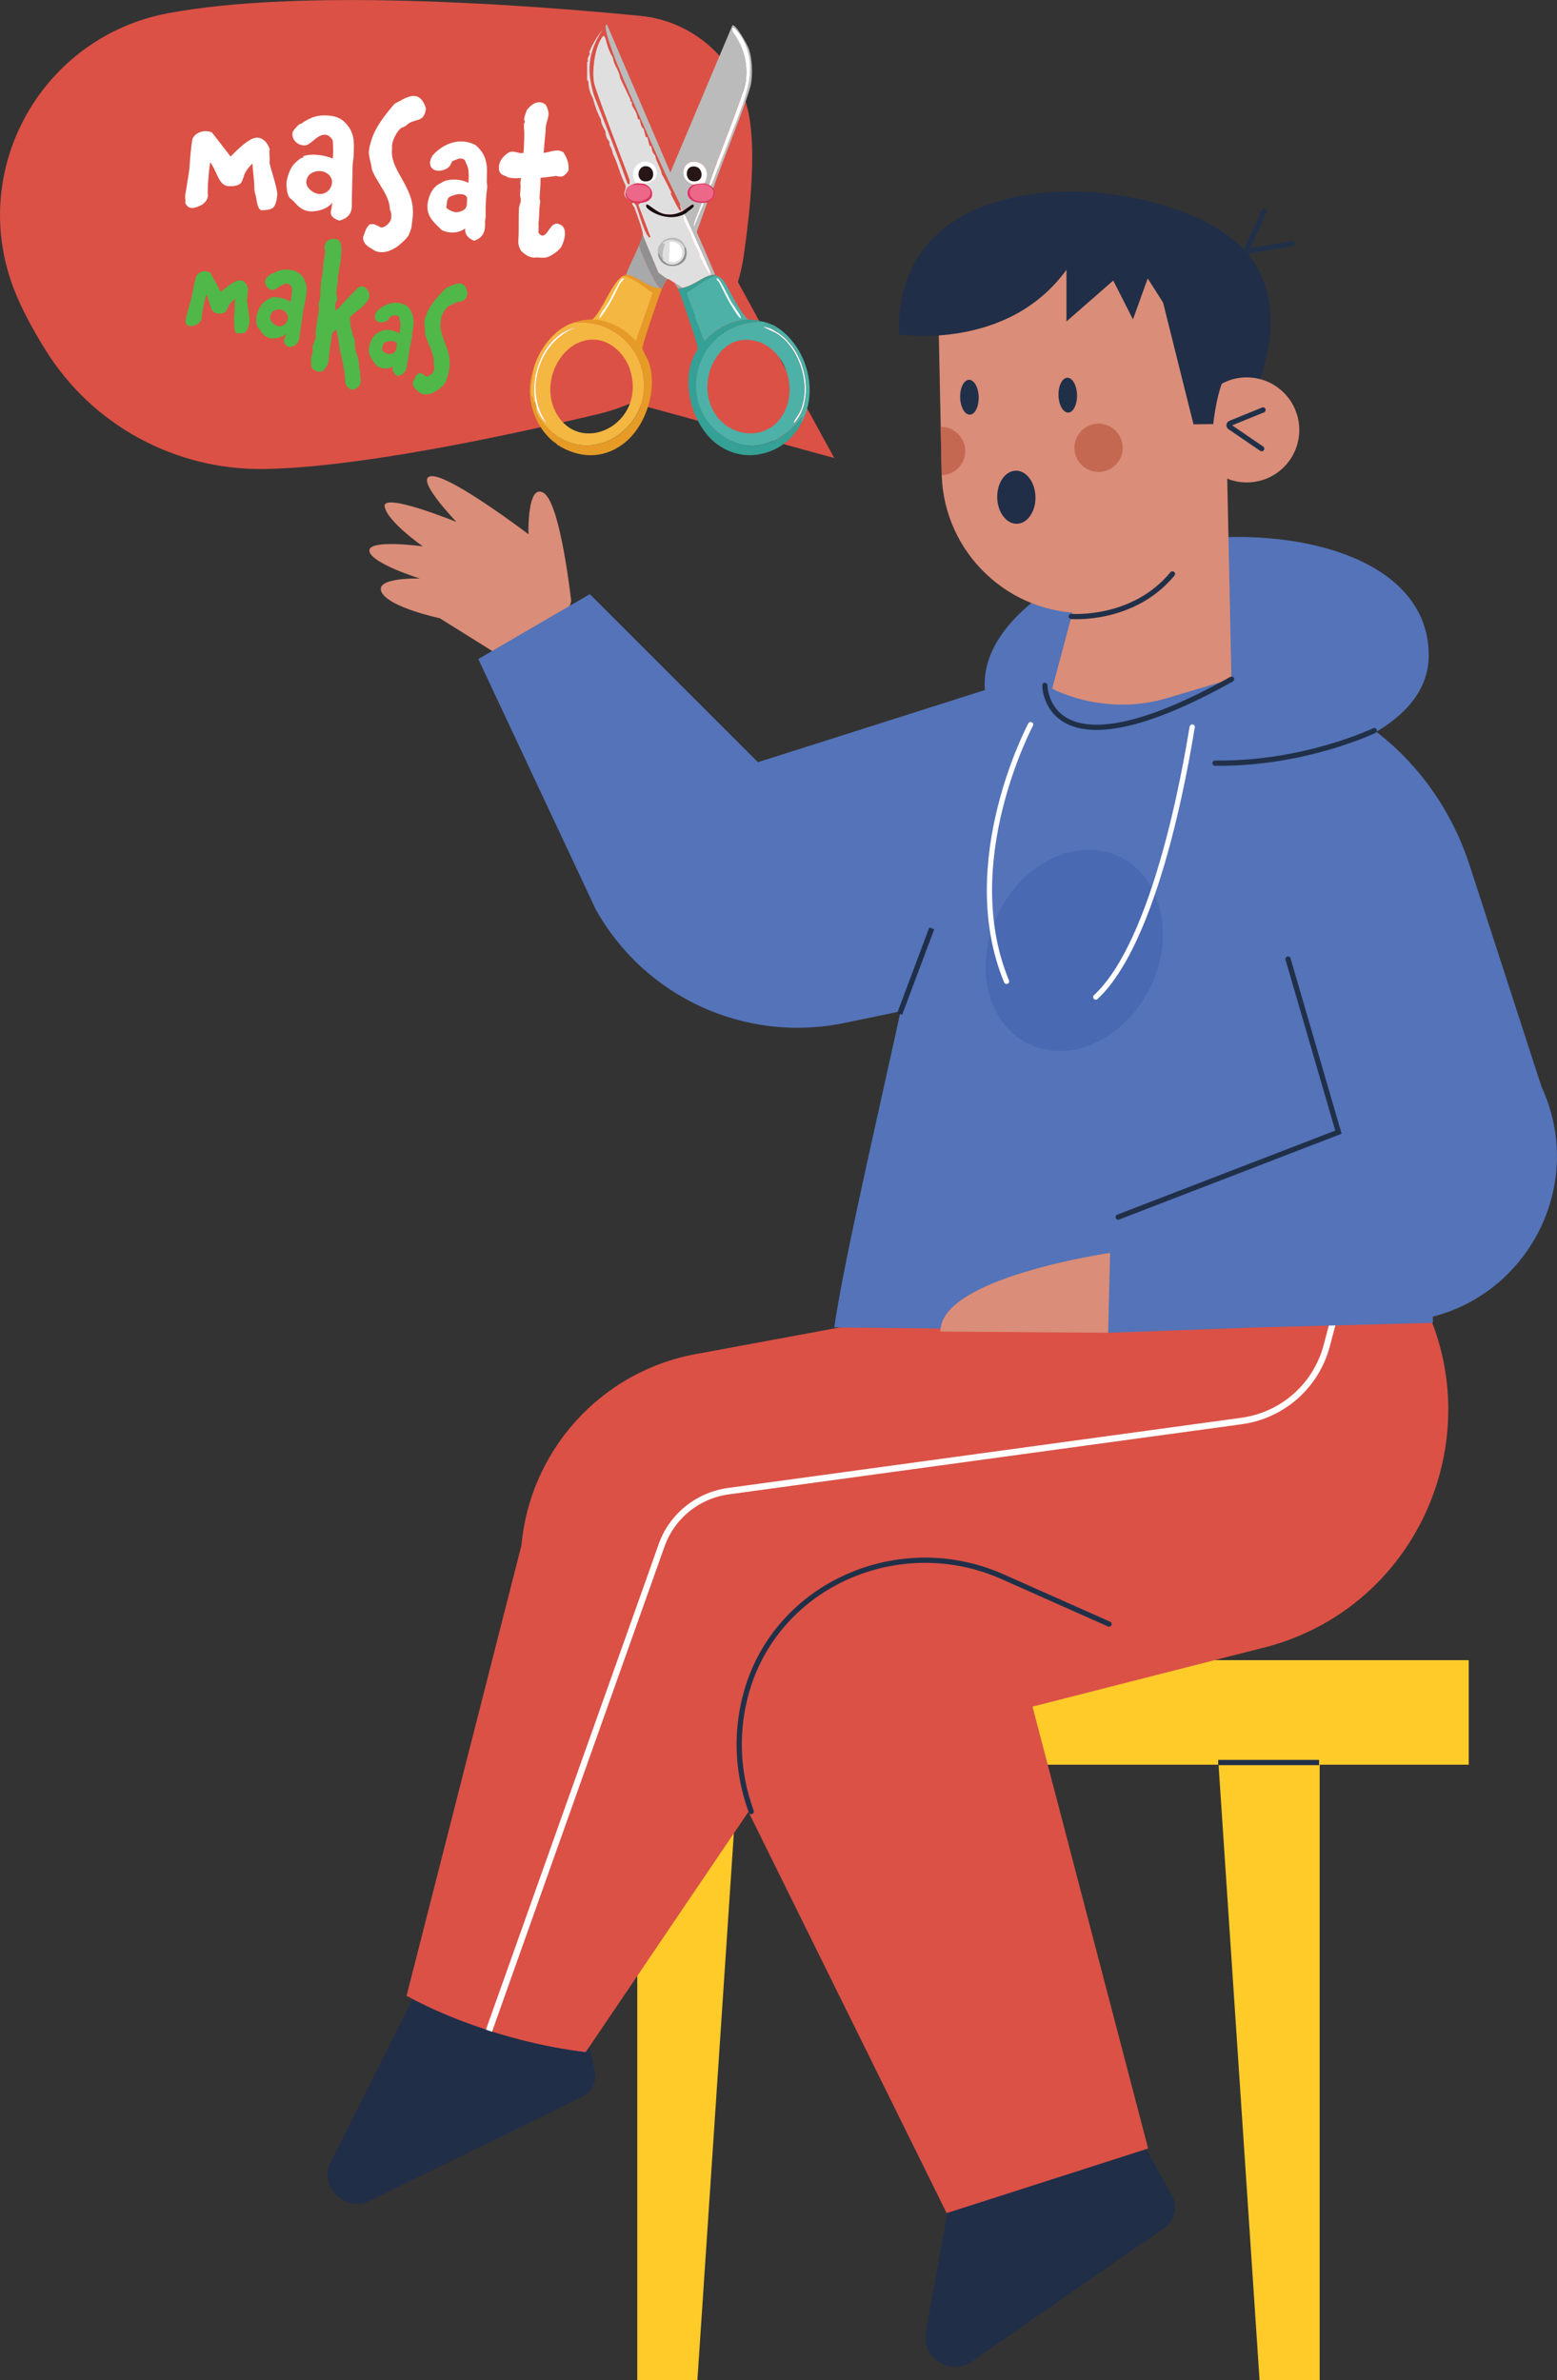 <svg viewBox="0 0 148.67 227.31" xmlns="http://www.w3.org/2000/svg" id="Layer_2"><rect x="0" y="0" width="148.67" height="227.31" fill="#333333" stroke="none"/>
  <defs>
    <style>
      .cls-1 {
        fill: #f4b741;
      }

      .cls-2 {
        stroke: #202e48;
      }

      .cls-2, .cls-3, .cls-4 {
        fill: none;
        stroke-miterlimit: 10;
        stroke-width: .5px;
      }

      .cls-5 {
        fill: #909091;
      }

      .cls-6 {
        fill: #35a095;
      }

      .cls-7 {
        fill: #ffcb29;
      }

      .cls-8 {
        fill: #4fb848;
      }

      .cls-9 {
        fill: #261716;
      }

      .cls-10 {
        fill: #213049;
      }

      .cls-11 {
        fill: #fff;
      }

      .cls-3 {
        stroke: #fff;
      }

      .cls-3, .cls-4 {
        stroke-linecap: round;
      }

      .cls-12 {
        fill: #db3464;
      }

      .cls-13 {
        fill: #da8d78;
      }

      .cls-14 {
        fill: #4db1a7;
      }

      .cls-15 {
        fill: #bbbbbc;
      }

      .cls-16 {
        fill: #ed6789;
      }

      .cls-17 {
        fill: #202e48;
      }

      .cls-18 {
        fill: #e69b27;
      }

      .cls-4 {
        stroke: #213049;
      }

      .cls-19 {
        fill: #4969b2;
      }

      .cls-20 {
        fill: #130e10;
      }

      .cls-21 {
        fill: #a8a9aa;
      }

      .cls-22 {
        fill: #c46851;
      }

      .cls-23 {
        fill: #5473b8;
      }

      .cls-24 {
        fill: #e0dfe0;
      }

      .cls-25 {
        fill: #db5146;
      }
    </style>
  </defs>
  <g id="Layer_1-2">
    <g>
      <g>
        <path d="M54.54,57.41s-1.01-9.31-2.62-10.33c-1.61-1.02-1.46,3.94-1.46,3.94,0,0-7.3-5.55-9.2-5.55s2.33,4.38,2.33,4.38c0,0-7.15-2.92-6.86-1.46.29,1.46,3.65,3.79,3.65,3.79,0,0-5.25-.73-5.11.44s4.82,2.63,4.82,2.63c0,0-4.38-.15-3.65,1.31.73,1.46,5.55,2.48,5.55,2.48l5.84,3.65s6.11-2.26,6.71-5.29Z" class="cls-13"></path>
        <g>
          <g>
            <g>
              <polygon points="120.27 227.31 126.01 227.31 126.01 166.53 116.22 166.53 120.27 227.31" class="cls-7"></polygon>
              <polygon points="66.59 227.31 60.85 227.31 60.85 166.53 70.64 166.53 66.59 227.31" class="cls-7"></polygon>
              <path d="M59.87,168.53h80.37v-9.99H62.48c-1.45,0-2.62,1.17-2.62,2.62v7.37Z" class="cls-7"></path>
            </g>
            <line y2="168.32" x2="125.95" y1="168.32" x1="116.32" class="cls-2"></line>
          </g>
          <path d="M90.93,208.72l18.31-3.82,2.79,4.97c.42,1.06.05,2.26-.88,2.91l-18.38,12.75c-2.06,1.43-4.81-.35-4.37-2.81l2.53-13.99Z" class="cls-17"></path>
          <path d="M103.42,158.54h-22.77v.9l-30.43-5.69c-.3-1.45-.54-2.91-.52-4.4,0-.4.01-.8.05-1.21.57-9.33,7.52-17.32,17.09-18.9l16.31-3.02,41.89-.08c6.41,15.42-4.92,32.4-21.62,32.4Z" class="cls-25"></path>
          <path d="M120.65,157.35l-22.06,5.63,11.04,42.2-19.24,6.17-22.46-45.48c-.65-1.32-1.23-2.69-1.6-4.12-2.41-9.55,2.37-19.66,11.63-23.73l15.06-6.96,40.57-10.44c10.02,13.36,3.24,32.61-12.94,36.74Z" class="cls-25"></path>
          <path d="M39.66,190.43l16.52,4.67.61,2.69c.22.98-.26,1.99-1.17,2.44l-20.28,9.93c-2.25,1.1-4.71-1.07-3.9-3.43l8.2-16.29Z" class="cls-17"></path>
          <path d="M81.41,158.26l-.18.28-.57.9-24.73,36.53s-3.87-.36-8.94-1.95c-.2-.07-.39-.13-.58-.2-2.39-.78-5.01-1.82-7.59-3.22l11.29-44.28.55-1.02,11.32,4.76.56.23,18.88,7.96Z" class="cls-25"></path>
          <path d="M71.73,173s-.02-.05-.05-.15c-1.38-3.86-1.4-7.77-.39-11.31,2.95-10.3,14.65-15.32,24.43-10.97l10.18,4.53" class="cls-4"></path>
          <path d="M128.8,121.66l-1.82,6.91c-1.05,3.96-4.34,6.88-8.4,7.44l-48.99,6.7c-2.84.39-5.19,2.3-6.14,4.99l-.93,2.61-15.54,43.72c-.2-.07-.39-.13-.58-.2l15.57-43.75.91-2.58c1.02-2.91,3.57-4.97,6.63-5.4l48.99-6.7c3.83-.52,6.92-3.26,7.9-6.99l1.82-6.89.58.15Z" class="cls-11"></path>
          <path d="M95.17,69.07c-.34-.43-4.81-6.88,6.53-13.75,11.34-6.88,34.89-5.33,34.72,7.39s-34.72,14.61-41.25,6.36Z" class="cls-23"></path>
          <path d="M89.45,23.02l.47,22.2c0,.05,0,.11,0,.16.24,7.45,6.43,13.33,13.89,13.17,7.52-.16,13.49-6.38,13.33-13.91l-.11-22.25-27.6.63Z" class="cls-13"></path>
          <path d="M117.16,44.65l.69,32.78s-9.87,5-20.52.11l7.11-26.68,12.72-6.21Z" class="cls-13"></path>
          <path d="M102.59,42.81c.03,1.27,1.08,2.28,2.35,2.26,1.27-.03,2.28-1.08,2.26-2.35-.03-1.27-1.08-2.28-2.35-2.26-1.27.03-2.28,1.08-2.26,2.35Z" class="cls-22"></path>
          <path d="M89.82,40.77l.09,4.45c0,.05,0,.11,0,.16,1.27-.03,2.28-1.08,2.25-2.35-.03-1.27-1.08-2.29-2.35-2.26h0Z" class="cls-22"></path>
          <path d="M101.07,37.75c.02.92.43,1.65.92,1.65s.87-.76.85-1.68-.43-1.65-.92-1.65c-.49.01-.87.76-.85,1.68Z" class="cls-10"></path>
          <path d="M91.68,37.95c.02.92.43,1.65.92,1.65s.87-.76.85-1.68-.43-1.65-.92-1.65c-.49.01-.87.76-.85,1.68Z" class="cls-10"></path>
          <path d="M102.29,58.87s5.9.49,9.66-4.06" class="cls-4"></path>
          <rect transform="translate(-.84 2.45) rotate(-1.21)" height="8.79" width="6.63" y="36.61" x="112.27" class="cls-13"></rect>
          <path d="M117.7,69.57s-7.85,12.25-14.05,10.9c-6.2-1.35-4.31-12.54-4.31-12.54l18.36,1.64Z" class="cls-13"></path>
          <path d="M98.87,47.45c.03,1.4-.76,2.55-1.77,2.57-1.01.02-1.85-1.1-1.88-2.5-.03-1.4.76-2.55,1.77-2.57,1.01-.02,1.85,1.1,1.88,2.5Z" class="cls-17"></path>
          <path d="M110.66,91.47c.06,2.92-2.39,5.34-5.48,5.41s-5.65-2.25-5.71-5.17c-.06-2.92,2.39-5.34,5.48-5.41,3.09-.07,5.65,2.25,5.71,5.17Z" class="cls-11"></path>
          <path d="M136.82,125.77v.56s-16.92.44-16.92.44l-14.09.51v-.22s-26.15-.3-26.15-.3c1.58-11.01,10-43.62,11.93-59.44l-5.93,5.38,13.68-7.45.27.13h0s.01.01.01.01l.12.06h.01s.38.16.88.4c1.73.82,3.61,1.29,5.51,1.4l.22.02c1.72.1,3.42-.11,5.07-.6l6.16-1.83,3.74.57c1.16.17,2.35.49,3.51.9,7.43,2.63,13.05,8.81,15.48,16.3l6.86,21.14c4.26,9.2-1.08,19.61-10.37,21.99Z" class="cls-23"></path>
          <path d="M105.81,127.28l.19-7.63s-16.3,2.36-16.2,7.51l16.01.12Z" class="cls-13"></path>
          <path d="M94.32,65.81l-21.95,6.98-16.05-16.05-10.65,6.2,11.21,23.9c4.7,8.42,14.32,12.81,23.76,10.85l27.8-5.77-14.11-26.11Z" class="cls-23"></path>
          <polyline points="106.77 116.23 127.8 108.12 122.99 91.59" class="cls-4"></polyline>
          <path d="M85.83,31.94s10.35,1.65,16-6.18v4.94l4.47-3.91,1.88,3.71,1.41-3.91,6.82,10.71,2.63,1.79s5.18-9.04-.09-15.07c-6.57-7.51-33.65-10.1-33.12,7.92Z" class="cls-17"></path>
          <path d="M114.04,41.17c.06,2.77,2.35,4.96,5.12,4.9,2.77-.06,4.96-2.35,4.9-5.12s-2.35-4.96-5.12-4.91c-2.77.06-4.96,2.35-4.91,5.12Z" class="cls-13"></path>
          <path d="M120.6,39.15l-3.12,1.27c-.15.06-.17.27-.04.36l3.03,2.07" class="cls-4"></path>
          <path d="M109.58,22.98l4.38,17.54,1.89-.02s.35-3.86,1.67-5.6-4.8-12.82-7.94-11.91Z" class="cls-17"></path>
          <path d="M99.77,65.45s-.04,9.4,17.83-.59" class="cls-4"></path>
          <path d="M106.92,81.83c4.01,1.95,5.31,7.53,2.91,12.46s-7.59,7.35-11.6,5.41-5.31-7.53-2.91-12.46c2.4-4.93,7.59-7.35,11.6-5.41Z" class="cls-19"></path>
          <path d="M131.22,69.77s-6.68,3.22-15.2,3.11" class="cls-4"></path>
          <path d="M98.41,69.2s-7.02,13.12-2.3,24.52" class="cls-3"></path>
          <path d="M113.84,69.43c-.11.35-2.88,19.91-9.21,25.79" class="cls-3"></path>
          <line y2="88.66" x2="88.97" y1="96.82" x1="85.91" class="cls-2"></line>
        </g>
        <polyline points="120.72 20.13 118.95 24.02 123.36 23.27" class="cls-4"></polyline>
      </g>
      <g>
        <path d="M61.11,1.51c5.29.51,9.57,4.5,10.45,9.74.57,3.36.14,8.39-.53,13.08-1.07,7.44-6.59,13.47-13.9,15.21-9.65,2.29-23.19,5.11-31.89,5.25-8.47.13-16.42-4.16-20.89-11.36-1.3-2.09-2.44-4.21-3.14-6.14C-2.97,15.92,4.11,3.52,16.01,1.27c12.54-2.37,33.45-.89,45.1.24Z" class="cls-25"></path>
        <polygon points="69.55 25.27 79.66 43.74 57.99 37.81 69.55 25.27" class="cls-25"></polygon>
        <g>
          <path d="M24.98,20.08c-.32-.06-.43-.61-.51-1.13-.09-.59-.19-.41-.19-1.31,0-.31-.19-1.83-.17-2.03-.33.31-.77.84-.85,1.31-.07.16-.17.57-.43.7-.23.11-.58.2-1.1.15-.2-.03-.36-.13-.5-.25-.43-.39-.74-1.54-1.16-2.01-.11.54-.31,2.81-.21,3.16-.07.43-.2.59-.53.86-.98.52-1.38.4-1.65-.16.07-.23-.02-.44,0-.69.06-.4.37-2.2.41-2.62.06-.91.12-1.81.28-2.77.22-.59,1.1-.98,1.87-.64l1.78,2.3c.55-.55,1.21-1.23,1.91-1.62.93-.52,1.57.18,1.82.9-.1.36.09,1.14-.03,1.24.17.81.72,2.38.76,3.06-.05.76-.24,1.2-.45,1.34-.29.18-.6.18-1.05.22Z" class="cls-11"></path>
          <path d="M32.44,21.07c-.58-.13-.88-.48-.86-.79.01-.22.1-.34.13-.85,0-.05-.01-.07-.01-.07-.31.51-1.3.88-2.12.82-.98-.06-1.47-.97-1.75-1.14-.46-.27-.47-1.16-.48-1.62.28-1.51.8-1.88,1.38-2.32l.17-.03c.09-.05,0-.13.12-.17.3-.11.72-.15,1.17-.12.53.03,1.1.16,1.58.36.07-.52.04-1.22,0-1.73-.26-.42-.44-.52-.73-.54-.8-.05-1.38,1.06-2,1.02-.78-.05-1.16-.64-1.12-1.17.02-.24.51-.77.73-.88.04.02.11-.06.15-.06.07,0,.04-.03.17-.12.61-.36,1.18-.7,2.32-.63.91.06,1.4.35,1.82.85.81.95.68,1.85.66,2.94,0,.27-.1.74-.1,1l-.07,2.93c0,.36,0,.69-.01,1.04-.04.63-.42,1.08-1.16,1.27ZM30.59,16.34c-.64-.04-1.3.3-1.34,1.02-.04.65.76,1.14,1.23,1.17.62.04,1.18-.43,1.22-1.1.04-.58-.5-1.05-1.11-1.09Z" class="cls-11"></path>
          <path d="M38.81,11.96c-.06.12-.47.21-.57.31-.35.31-.9,1.27-.8,1.86-.14,1.05.35,1.92.89,2.87.57,1.02,1.19,2.1,1.09,3.55-.02.25-.05.53-.13,1.16-.24.66-.12.78-1.03,1.57-.72.66-1.92,1.17-2.77.47-.58-.29-.85-.68-.82-1.11.2-.53.24-.81.59-1.18.49-.26,1.07.36,1.22.26.31-.04.76-.42.86-.8.03-.11.09-.58-.11-.88,0-.84-.46-1.62-.92-2.36-.29-.49-.61-.97-.79-1.47-.2-1.42-.53-1.31-.05-2.86.41-1.27,1.33-2.43,2.2-3.43,1.06-.57,2.38-1.56,3,.43-.17,1.48-1.06.86-1.86,1.61Z" class="cls-11"></path>
          <path d="M45.26,22.99c-.67-.28-.87-.68-.85-1.17-.5.37-1.35.58-2.25.14-.77-.78-1.55-1.36-1.3-2.69.21-1.03.69-1.58,1.32-1.83.48-.4,1.87-.38,2.55.03.1-1.43-.1-1.56-.24-1.93-.05-.13-.12-.34-.27-.34-.33-.19-.68.08-1.03.19l-.21.42c-.26.38-1.01.66-1.56.39-.52-.33-.4-.9-.11-1.36,1.18-1.31,2.79-1.69,4.11-.98.93.81,1.14,1.7,1.07,2.86-.01.44-.03.71.04,1.11-.1.65-.18,1.85-.16,2.47.03.4-.05.76-.06.83,0,.16.01.37,0,.53-.03.4-.16,1.06-1.05,1.33ZM43.8,18.54c-.31.03-.68.14-.91.29-.25.2-.23.75-.27,1.02.19.18.61.39.9.42.09,0,.6-.03.9-.34.18-.21.18-.52.18-1.06-.14-.32-.52-.35-.8-.33Z" class="cls-11"></path>
          <path d="M53.83,16.78c-.21.13-.43.1-.75.02,0,0-.81.13-1.47.18.02.55-.05,1.24-.09,1.89-.01.18.07.26.06.42s-.06.38-.07.52c-.04.64-.03,1.22-.1,1.51.04.17,0,.75,0,.89.1.15.3.42.61.21.25-.17.56-.8.81-.95.21-.13.39-.14.5-.08,1.17.3.33,2.16.21,2.26-.08.11-.59.65-1.23.89-.37.14-.9.03-1.15.05-.48.09-.99-.25-1.28-.52-.19-.1-.41-.65-.39-1.03.08-1.18,0-2.15.07-3.19.01-.22.16-.46.17-.7.01-.2-.08-.39-.07-.59l.05-.78c-.05-.31,0-.55.05-.78-.44.02-.66.06-1.22-.05-.44-.27-.9-.19-.9-.95,0-.48.22-.86.65-1.23.17-.15.36-.25.51-.28.39-.07.73.2,1.18.12.06-.62.08-1.21.08-1.82,0-.33-.05-.62-.03-.95,0-.05.08-.14.09-.19,0-.09-.08-.19-.07-.26.02-.31.17-.61.26-.89.5-.64,1.14-.98,1.78-.52.18.3.26.54.28.78.05.59-.32,1.03-.26,1.7-.03.11-.18,1.85-.2,2.14.64-.05,1.31-.46,1.9-.04.31.51.6,1.17.45,1.76-.18.26-.3.38-.43.46Z" class="cls-11"></path>
        </g>
        <g>
          <path d="M22.62,31.84c-.22-.07-.24-.48-.24-.86,0-.44-.09-.32,0-.96.03-.22.04-1.35.07-1.49-.25.2-.6.55-.7.88-.06.11-.17.4-.36.47-.17.06-.41.1-.77.02-.13-.04-.23-.12-.32-.22-.26-.32-.36-1.18-.61-1.55-.12.38-.47,2.01-.43,2.27-.08.31-.19.41-.44.58-.72.3-.98.18-1.11-.25.07-.16.02-.32.07-.5.08-.28.45-1.57.52-1.87.12-.65.25-1.31.44-1.99.21-.41.85-.63,1.34-.32l1.01,1.82c.43-.35.94-.79,1.46-1.02.68-.3,1.06.26,1.16.8-.1.25-.04.83-.13.89.04.6.27,1.79.24,2.28-.1.55-.28.85-.43.93-.21.11-.42.08-.74.07Z" class="cls-8"></path>
          <path d="M27.64,33.16c-.38-.14-.56-.42-.52-.64.03-.16.1-.24.17-.61,0-.04,0-.05,0-.05-.26.34-.97.53-1.52.43-.67-.13-.92-.82-1.09-.97-.29-.23-.21-.88-.18-1.21.33-1.07.72-1.3,1.15-1.57h.12c.07-.03.02-.09.1-.12.21-.05.51-.05.82,0,.36.07.74.21,1.05.39.1-.38.14-.88.16-1.26-.14-.33-.25-.41-.45-.45-.54-.1-1.04.65-1.46.58-.53-.1-.74-.56-.66-.94.03-.17.42-.52.58-.58.02.02.08-.04.11-.03.05,0,.03-.02.13-.07.45-.21.87-.42,1.65-.27.62.12.93.37,1.17.76.47.75.3,1.4.18,2.19-.02.2-.14.53-.16.71l-.31,2.12c-.04.26-.06.5-.1.75-.09.46-.39.75-.91.83ZM26.81,29.57c-.43-.08-.92.11-1.01.63-.09.47.42.89.74.95.42.08.84-.22.94-.7.08-.42-.24-.81-.66-.88Z" class="cls-8"></path>
          <path d="M33.81,37.19c-.33.11-.74-.21-.85-.66-.01-.82-.13-1.33-.28-2.13-.08-.44-.2-.81-.26-1.23l-.08-.53-.08-.52c-.04-.21-.11-.43-.14-.65-.13.1-.34.22-.39.37-.05.13-.39,2.51-.36,2.7-.09.34-.25.59-.5.86-.35.19-.82.09-1.1-.28-.07-.44-.12-.66-.03-1.11.03-.13.1-.28.11-.4.01-.15-.02-.29,0-.46.04-.33.26-.64.3-.97.02-.16-.03-.33-.01-.48.07-.71.22-1.42.32-2.16.04-.26-.14-.46.1-.93.06-.67.02-1.07.1-1.72.04-.34.14-.68.16-1.03.02-.46.05-.75.14-1.22.06-.33.11-.66.02-1,.1-.64.31-.82,1.03-.83.62.05.66.83.55,1.72-.02.19-.02.38-.06.57-.03.16-.07.31-.1.46s-.02.29-.05.45c-.08.42-.15.39-.08.88-.1.48-.13.69-.16,1.19.08.13.12.75.08.56-.35.7-.09.66-.17,1.04.27-.19.51-.47.75-.74.31-.33,1.12-1.18,1.42-1.48.37-.21.71-.12.98.36.12.23.12.55.02.79-.22.28-.25.3-.48.57-.23.27-.97.75-1.31,1.12.07.43.01.88.21,1.3-.01.34.23.67.27.99.01.12,0,.27,0,.39.01.67.46,1.25.4,2.07.13.4.09.41.12.89-.01.06.06.44.04.51-.08.41-.21.58-.65.73Z" class="cls-8"></path>
          <path d="M37.98,35.92c-.44-.26-.53-.56-.48-.92-.38.23-.98.31-1.55-.08-.46-.63-.94-1.11-.64-2.06.24-.73.62-1.09,1.08-1.22.37-.25,1.31-.13,1.74.22.2-1.03.08-1.14.01-1.42-.02-.1-.05-.25-.15-.27-.21-.16-.47,0-.72.05l-.18.29c-.21.26-.75.4-1.1.15-.33-.28-.19-.69.05-.99.93-.85,2.07-1,2.91-.38.56.66.63,1.32.47,2.16-.05.31-.08.51-.08.81-.13.46-.29,1.33-.34,1.78-.02.29-.1.55-.11.6-.01.12-.03.27-.05.38-.05.29-.21.76-.84.88ZM37.39,32.57c-.22,0-.48.04-.65.13-.19.13-.23.53-.28.72.11.14.38.33.58.38.06.01.42.03.65-.18.14-.13.17-.36.22-.76-.07-.24-.33-.29-.52-.3Z" class="cls-8"></path>
          <path d="M43.26,29.04c-.05.08-.34.11-.42.18-.27.19-.74.85-.72,1.29-.19.75.06,1.42.34,2.15.3.79.62,1.62.42,2.67-.03.18-.08.38-.2.83-.23.46-.16.55-.85,1.06-.55.42-1.42.69-1.94.12-.37-.26-.52-.56-.46-.87.19-.37.24-.57.51-.81.36-.15.7.35.81.29.22,0,.56-.25.66-.51.03-.08.12-.41,0-.65.08-.61-.17-1.21-.41-1.79-.16-.38-.33-.75-.41-1.13,0-1.04-.25-.99.23-2.08.4-.89,1.13-1.65,1.82-2.31.78-.33,1.77-.94,2.01.56-.25,1.06-.8.54-1.42,1.02Z" class="cls-8"></path>
        </g>
      </g>
      <g>
        <g>
          <g>
            <path d="M68.29,26.22s.07.07.11.11c-1.06.28-1.88,1.08-2.81,1.62-.05.17.69,1.87.8,2.18.02.06,0,.17-.05.21.26.24.8,2.21.98,2.2,1.03-1.14,2.56-1.98,4.11-2.02.5-.01,1,.09,1.49.21-6.26-.06-8.46,7.15-4.33,10.57,2.58,2.14,5.32,1.41,7.46-.85.25-.26.64-.84.64-.56,0,.04-.23.25-.11.4-.38.73-.81,1.3-1.43,1.86-.14.12-.37.21-.48.37-1.95,1.27-4.33,1.3-6.21-.11-.08-.06-.19-.14-.27-.21-2.28-1.95-3.37-6.3-1.54-8.89.01-.3-1.65-5.21-1.91-5.76.16.03.28-.02.42-.05,1.17-.25,1.92-1.07,2.76-1.22.12-.02.26,0,.37-.05Z" class="cls-6"></path>
            <path d="M74.29,31.32c2.52,1.69,3.99,5.71,2.28,8.97-.13-.15.11-.35.11-.4,0-.28-.39.29-.64.56-.08,0-.15.04-.21-.05,2.16-2.43.99-7.13-1.7-8.71.1-.34-1.14-.5-1.12-.66.07-.41,1.09.48,1.27.29Z" class="cls-14"></path>
            <g>
              <path d="M74.15,31.85c-.26-.17-2.15-.97-.74-.54.19.07.52.26.71.38.1-.34-1.14-.51-1.11-.67.07-.41,1.08.48,1.27.29-.43-.28-.88-.46-1.38-.58-6.26-.06-8.46,7.15-4.33,10.57,2.58,2.13,5.33,1.4,7.46-.85-.08-.01-.15.04-.21-.06-.12-.18.38-.6.64-1.24.95-2.4-.11-5.9-2.31-7.3ZM74.71,39.68c-1.51,2.45-4.95,2.14-6.43-.16-1.83-2.85.03-6.74,2.52-7.04,3.57-.43,5.79,4.14,3.91,7.2Z" class="cls-14"></path>
              <path d="M74.13,31.69c2.69,1.58,3.86,6.27,1.7,8.71-.12-.19.38-.6.64-1.25.95-2.4-.1-5.9-2.31-7.3-.26-.16-2.15-.97-.74-.53.2.06.52.26.72.37Z" class="cls-11"></path>
            </g>
          </g>
          <g>
            <path d="M71.42,30.52c-1.56.03-3.09.88-4.11,2.02-.19,0-.72-1.96-.98-2.2.06-.04.07-.16.05-.21-.11-.31-.84-2-.8-2.18.93-.54,1.76-1.34,2.81-1.62.04.04.35.02.8.61.24.32,1.3,2.69,2.23,3.58Z" class="cls-14"></path>
            <path d="M68.47,26.59c.21-.15,1.08,1.77,1.3,2.15.14.25.88,1.3.9,1.38.27.8-.47-.33-.85-.96-.44-.71-.78-1.49-1.17-2.23-.04-.07-.33-.25-.19-.35Z" class="cls-11"></path>
          </g>
          <g>
            <g>
              <path d="M63.03,27.5s.16.04.16.11c-.28.64-1.86,5.31-1.86,5.65.14.48.48.91.64,1.38.83,2.59-.31,6.16-2.5,7.78-1.97,1.46-4.25,1.33-6.27.05-.06-.14-.21-.18-.32-.27-2.03-1.63-2.83-4.61-1.91-7.06-.06.73-.4,1.97-.27,2.68,0,.01.12.03.16.16.08.26-.02.5.27.45.03.13.07.3.11.42-.43.5,1.11,2.13,1.57,2.5,3.53,2.84,8.08.15,8.63-3.64.58-4-2.75-7.41-6.74-6.88.6-.2,1.22-.33,1.86-.32,1.57.04,3.1.85,4.11,2.02l.08-.08,1.59-4.51c-.89-.58-1.73-1.33-2.76-1.62.01,0,.15-.1.21-.11.81-.04,2.21,1.37,3.24,1.27Z" class="cls-18"></path>
              <g>
                <path d="M54.69,30.84c-1.79.6-3.21,2.53-3.72,4.3-.06.73-.39,1.97-.26,2.68,0,.01.12.03.16.16.07.26-.02.5.26.45-.57-2.82.92-6.55,3.93-7.19-3.54,1.25-5.1,6.05-2.87,9.13-.45-.31-.8-1-.95-1.52-.43.51,1.11,2.14,1.56,2.5,3.53,2.84,8.08.15,8.63-3.64.58-3.99-2.74-7.4-6.74-6.87ZM53.31,39.78c-1.97-2.94.14-7.35,3.32-7.35,1.71,0,3.14,1.48,3.58,3.05,1.4,4.93-4.46,7.95-6.9,4.3Z" class="cls-1"></path>
                <path d="M51.24,38.86c-.04-.12-.08-.3-.11-.42-.57-2.82.92-6.55,3.93-7.19-3.55,1.25-5.1,6.05-2.87,9.13-.46-.31-.8-1-.96-1.51Z" class="cls-11"></path>
              </g>
            </g>
            <g>
              <path d="M59.58,26.33c1.03.29,1.87,1.04,2.76,1.62l-1.59,4.51-.08.08c-1.02-1.16-2.54-1.98-4.11-2.02,1-.86,1.98-3.88,3.03-4.19Z" class="cls-1"></path>
              <path d="M59.39,26.59c.45-.06-.09.33-.13.4-.24.4-.65,1.35-1.01,1.96-.56.96-1.35,2.04-.9,1.06.07-.15.6-.87.8-1.22.17-.3,1.08-2.18,1.25-2.2Z" class="cls-11"></path>
            </g>
          </g>
        </g>
        <g>
          <path d="M68.13,17.99s-.28-.24-.32-.27c.08-.03.18-.22.21-.29.75-1.91,2.38-5.96,2.92-7.54.74-2.17,1.14-4.13-.05-6.27-.13-.23-1.15-1.71-.96-.69.05.25,1.7,1.86,1.27,4.88-.17,1.24-2.92,7.89-3.5,9.85-.07-.03-.4-.16-.42-.16.9-1.87-1.23-2.63-1.86-1.62-.46.74.02,1.59.85,1.73-.97.37-.86,1.74.74,1.75-.03.2-.97,2.26-.72,2.23l.93-2.23c.06,0,.3-.05.32-.05l-1.01,2.84,1.75,4.06c-.12.05-.25.03-.37.05.08-.1,0-.15-.05-.27-.83-1.82-1.61-3.66-2.44-5.47-.01-.09.06-.15.11-.21.14-.19,1.01-.63.61-.8-.05-.02-.73.51-.88.58-.18-.15-.22-.38-.32-.58-.65-1.33-1.3-2.66-1.91-4.01-1.03-2.27-3.59-8.01-4.35-10.04-.09-.24-1.23-3.17-.72-3.11l6.05,14.12,5.92-14.04c.27-.23,1.43,1.79,1.59,2.28.3.93.35,2.22.21,3.19-.18,1.3-2.99,8.08-3.61,10.06Z" class="cls-15"></path>
          <path d="M63.03,27.5c-1.03.09-2.43-1.32-3.24-1.27.32-.97.86-1.87,1.22-2.81.3.88,1.44,3.59,2.02,4.09Z" class="cls-21"></path>
          <path d="M63.72,26.65c-.18.3-.39.63-.53.96,0-.06-.11-.07-.16-.11-.58-.5-1.72-3.21-2.02-4.09.12-.32.24-.64.37-.96l1.49,3.58c.27.21.57.43.85.61Z" class="cls-5"></path>
          <path d="M59.74,18.31c.06-.34.22-.5.53-.64.55-.08,1.81-.13,1.86.66.06.97-2.2,1.44-2.39-.03Z" class="cls-16"></path>
          <path d="M65.42,20.54c.83,1.81,1.62,3.65,2.44,5.47-.1,0-.01.17-.08.21-.1.07-.94-1.63-1.04-1.83,0,0,.08-.05.05-.11-.29-.62-.66-1.23-.85-1.91-.12-.3-1.18-2.07-.53-1.83Z" class="cls-11"></path>
          <path d="M67.81,17.73s-.07-.04-.11-.05c.58-1.96,3.33-8.61,3.5-9.85.42-3.02-1.23-4.63-1.27-4.88-.19-1.02.83.46.96.69,1.19,2.14.79,4.09.05,6.27-.54,1.58-2.17,5.63-2.92,7.54-.03.07-.13.26-.21.29Z" class="cls-11"></path>
          <path d="M67.22,19.37l-.93,2.23c-.25.03.68-2.03.72-2.23.07,0,.15,0,.21,0Z" class="cls-11"></path>
          <g>
            <path d="M67.28,17.51s.35.13.42.16c.03.02.08.03.11.05.04.03.31.25.32.27.29.53-.05,1.15-.58,1.33-.02,0-.26.05-.32.05-.07,0-.14,0-.21,0-1.6,0-1.71-1.39-.74-1.75.13-.05.84-.12,1.01-.11Z" class="cls-12"></path>
            <path d="M66.67,17.62c1.96-.29,1.93,1.9.05,1.59-1.09-.17-1.2-1.42-.05-1.59Z" class="cls-16"></path>
          </g>
          <g>
            <path d="M67.28,17.51c-.17-.02-.87.06-1.01.11-.83-.14-1.3-.99-.85-1.73.62-1.01,2.76-.25,1.86,1.62Z" class="cls-11"></path>
            <path d="M66.03,15.92c1.03-.25,1.3,1.21.48,1.38-1.1.23-1.18-1.21-.48-1.38Z" class="cls-9"></path>
          </g>
          <g>
            <path d="M64.94,19.53c.1.2.14.43.32.58-.62.32-1.12.45-1.83.32-.93-.18-1.83-1.37-1.73-.72.05.33,2.1,1.66,3.82.61-.05.06-.12.12-.11.21-.65-.24.41,1.53.53,1.83.19.68.56,1.29.85,1.91.03.06-.06.1-.05.11.09.2.93,1.9,1.04,1.83.07-.04-.02-.21.08-.21.05.11.13.17.05.27-.84.15-1.59.97-2.76,1.22-.24-.17-.5-.32-.74-.48-.73-.49-.66-.35-.69-.37-.28-.18-.58-.4-.85-.61l-1.49-3.58c.06-.35-.63-2.13-.8-2.63-.02-.06-.43-.49-.08-.45.02,0,.23.22.24.24.1.16.96,3.42,1.38,3.03-.41-1.02-.76-2.06-1.17-3.08l.21-.19c2.06-.17.97-2.54-.9-1.7-.31.14-.47.3-.53.64-.07.36.03.48.27.74-.75-.52-.16-.85-.27-1.35-.52-1-.75-2.15-1.22-3.03-.03-.38-.29-.78-.32-.85,0-.02,0-.25,0-.27,0-.02-.23-.32-.27-.42-.13-.35-.1-.56-.11-.58-.02-.06-.49-.83-.42-1.12-.37-.67-.63-1.47-.8-2.12-.31-.48-.38-1.04-.42-1.59,0-.04-.1-.01-.11-.05,0-.09,0-1.66,0-1.75,0-.04.1-.01.11-.05,0-.01-.08-.03-.05-.27.02-.15.21-.45.21-.48,0,0-.09-.05-.05-.16.19-.58.82-1.62,1.25-2.1-1.38,2.11-1.54,3.84-.82,6.24,1.11,2.78,2.18,5.56,3.19,8.39.28.33.21-.04.21-.32-.55-1.55-3.27-8.51-3.4-9.34-.17-1.16.06-3.01.64-4.04.58-1.04.33.44,1.17,1.7.07.74.62,1.24.69,1.96l1.01,2.12c-.16.17.09.11.11.16,0,.01,0,.3,0,.32.02.04.37.62.42.74.04.09.15.56.16.58.02.05.14,0,.16.05.05.11.14.8.37.85.06.17.19.75.21.8.02.05.14,0,.16.05.04.09.2.76.21.8.02.05.14,0,.16.05.02.05.08.68.37.85.09.6.56,1.23.64,1.81.34.6.6,1.12.9,1.75.03.06-.06.1-.05.11.08.17.78,1.61.88,1.62.34.03-.12-.46.03-.58Z" class="cls-24"></path>
            <g>
              <path d="M61.17,19.37c-.48.04-.79-.05-1.17-.32-.23-.26-.33-.38-.27-.74.19,1.47,2.45,1,2.39.03-.05-.8-1.31-.75-1.86-.66,1.87-.84,2.96,1.53.9,1.7Z" class="cls-12"></path>
              <path d="M65.26,20.12c.15-.08.83-.6.88-.58.4.17-.47.6-.61.8-1.72,1.05-3.77-.28-3.82-.61-.1-.65.79.54,1.73.72.71.13,1.21,0,1.83-.32Z" class="cls-20"></path>
              <path d="M65.15,27.5c-.14.03-.27.09-.42.05-.08-.18-.26-.33-.32-.53.24.16.51.31.74.48Z" class="cls-21"></path>
              <g>
                <path d="M61.46,15.44c1.56-.18,2.06,2.52-.74,2.02-.66-.89-.03-1.93.74-2.02Z" class="cls-11"></path>
                <path d="M61.62,15.87c.88-.04,1.01,1.27.27,1.43-1.2.26-1.16-1.39-.27-1.43Z" class="cls-9"></path>
              </g>
              <g>
                <path d="M65.47,23.62l-.16.05c-.21-.66-1.15-.92-1.73-.64-.59.28-.09.21-.08.24.03.06-.26.49-.21,1.33,0,.06.17-.08,0,.24-.37-.42-.34-.84-.48-.58-.2-1.66,2.18-2.18,2.65-.64Z" class="cls-15"></path>
                <path d="M62.82,24.26c.14-.25.11.17.48.58.91,1.03,2.39.04,2.02-1.17l.16-.05c.65,2.11-2.45,2.4-2.65.64Z" class="cls-5"></path>
                <g>
                  <path d="M65.31,23.67c.38,1.21-1.11,2.2-2.02,1.17.17-.31,0-.18,0-.24-.05-.83.24-1.26.21-1.33-.01-.03-.51.05.08-.24.58-.28,1.52-.02,1.73.64Z" class="cls-24"></path>
                  <path d="M63.96,23.09c1.58-.11,1.59,2.33-.08,1.88l.08-1.88Z" class="cls-11"></path>
                </g>
              </g>
            </g>
          </g>
        </g>
      </g>
    </g>
  </g>
</svg>